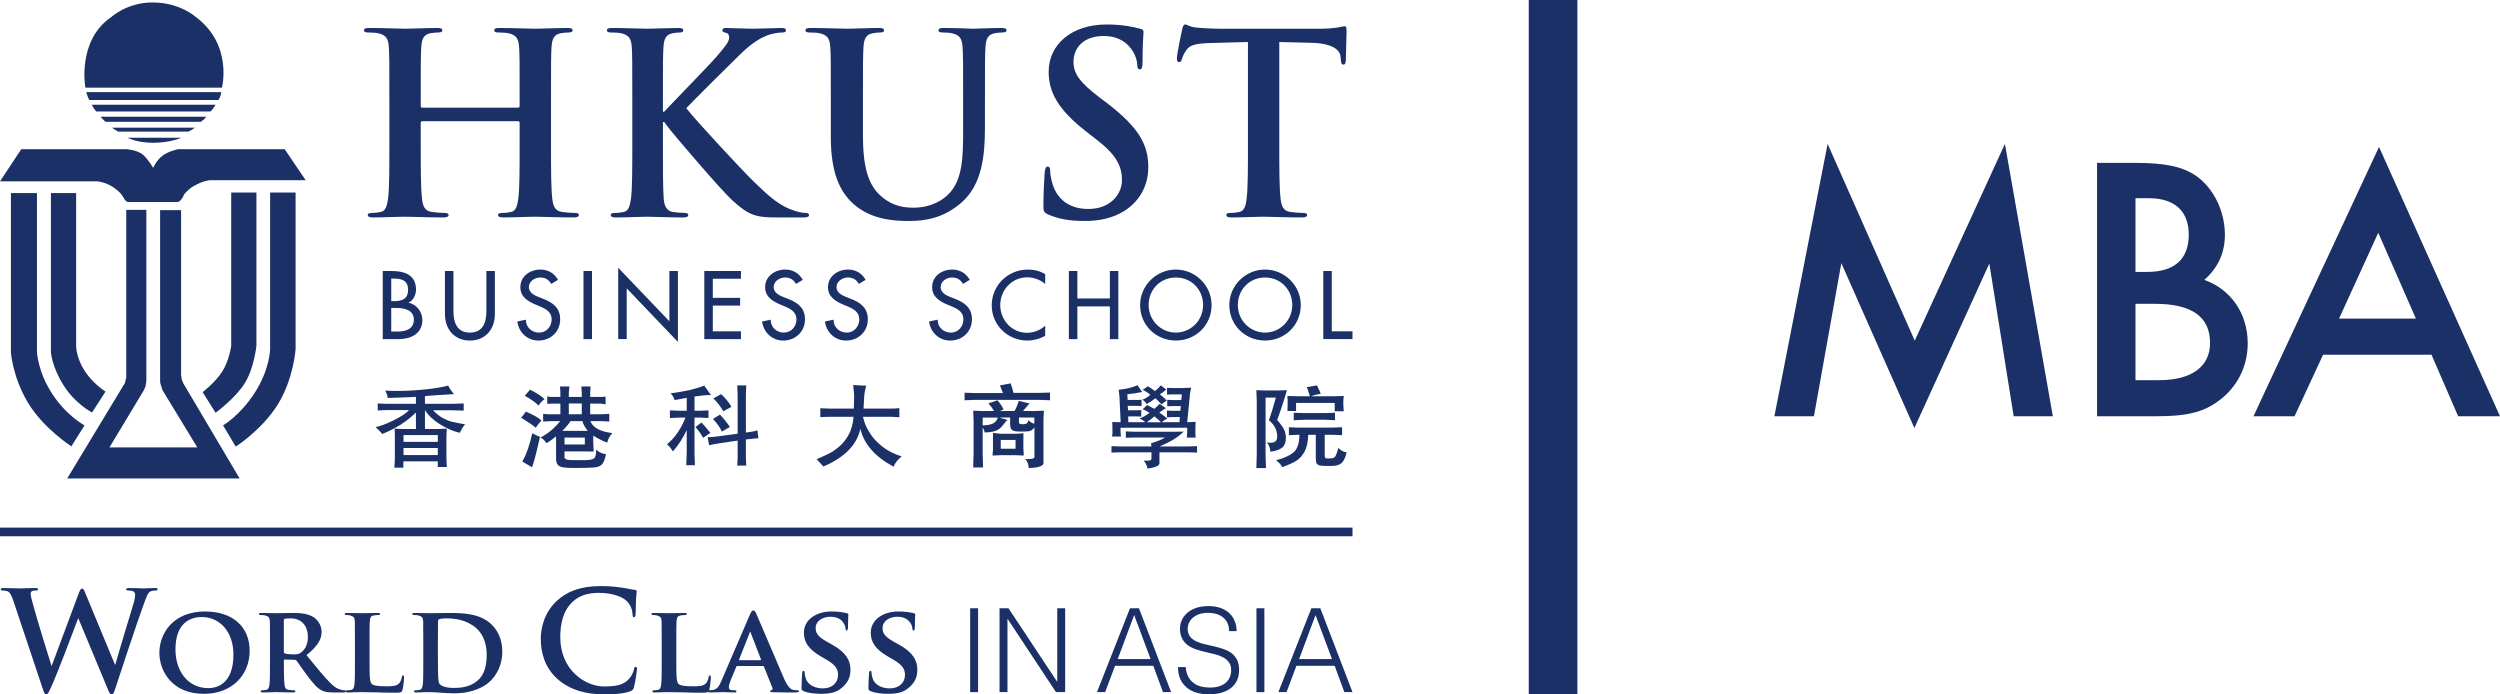 <svg xmlns="http://www.w3.org/2000/svg" width="216" height="60" viewBox="0 0 216 60"><g fill="none" fill-rule="evenodd"><g fill="#1B3067"><g><path d="M186.544 32.847h-2.038v-6.596h1.676c3.189 0 4.767 1.115 4.767 3.38 0 2.035-1.578 3.216-4.405 3.216zm-2.038-15.722h1.15c2.236 0 3.453 1.116 3.453 3.151 0 2.101-1.217 3.217-3.583 3.217h-1.02v-6.368zm5.95 7.057c1.215-1.083 1.775-2.364 1.775-3.906 0-2.035-.987-4.038-2.498-5.088-1.151-.787-2.63-1.115-5.26-1.115h-3.288v21.893h5.031c2.957 0 4.338-.394 5.786-1.576 1.413-1.18 2.2-2.855 2.2-4.726 0-2.56-1.445-4.661-3.747-5.482zM202.094 27.53l3.387-7.418 3.255 7.418h-6.642zm3.453-14.835l-10.848 23.271h3.55l2.465-5.318h9.368l2.302 5.318H216l-10.453-23.271zM132.084 60L136.287 60 136.287 0 132.084 0zM112.244 56.942l1.42-3.802 1.42 3.802h-2.84zm1.057-4.385l-2.85 7.24h.705l.855-2.272h3.304l.836 2.272h.705l-2.779-7.24h-.776zM83.822 59.798L84.507 59.798 84.507 52.557 83.822 52.557zM91.346 58.882L91.326 58.882 87.136 52.557 86.36 52.557 86.36 59.797 87.045 59.797 87.045 53.482 87.065 53.482 91.235 59.797 92.031 59.797 92.031 52.557 91.346 52.557zM106.412 56.438c-.195-.146-.418-.265-.67-.35-.252-.089-.511-.164-.78-.227-.269-.064-.532-.125-.791-.182-.257-.057-.495-.13-.709-.221-.215-.09-.398-.207-.544-.348-.149-.14-.243-.327-.283-.563-.033-.187-.023-.375.03-.563.054-.186.151-.358.294-.513.14-.152.329-.28.568-.377.238-.096.532-.145.882-.145.227 0 .449.03.664.09.215.061.406.154.574.282.167.128.3.292.397.492.098.202.147.44.147.715h.654c0-.295-.05-.573-.15-.835-.102-.262-.252-.49-.454-.69-.201-.198-.455-.354-.76-.465-.306-.115-.663-.173-1.072-.173-.404 0-.759.054-1.07.161-.307.108-.564.252-.768.433-.205.181-.36.389-.465.624-.103.233-.155.475-.155.723 0 .356.063.65.192.88.127.232.292.421.498.57.205.147.44.263.705.351.265.087.536.161.816.226.277.064.55.129.815.196.265.068.5.156.705.268.205.109.37.25.498.426.128.174.192.403.192.684 0 .201-.036.393-.105.573-.071.18-.18.34-.327.477-.15.139-.34.247-.575.328-.236.08-.514.12-.836.12-.276 0-.534-.031-.775-.096-.241-.064-.455-.165-.64-.306-.185-.14-.335-.324-.453-.547-.117-.226-.19-.498-.216-.821h-.666c0 .396.066.74.198 1.031.13.291.313.537.548.734.235.198.514.345.836.443.322.097.671.145 1.048.145.838 0 1.49-.184 1.953-.552.463-.37.695-.889.695-1.56 0-.347-.059-.638-.177-.87-.117-.23-.272-.42-.468-.568M108.557 59.798L109.242 59.798 109.242 52.557 108.557 52.557zM96.572 56.942l1.42-3.802 1.42 3.802h-2.84zm1.058-4.385l-2.85 7.24h.704l.856-2.272h3.305l.835 2.272h.705l-2.778-7.24h-.777zM18.006 59.455c-1.775 0-2.846-1.474-2.846-3.344 0-2.244 1.23-2.8 2.28-2.8 1.519 0 2.729 1.24 2.729 3.249 0 2.585-1.498 2.895-2.163 2.895m-.288-6.623c-2.857 0-3.949 2.008-3.949 3.558 0 1.613 1.114 3.557 3.853 3.557 2.43 0 3.948-1.635 3.948-3.718s-1.476-3.397-3.852-3.397M54.926 57.613c-.095 0-.119.048-.155.238-.049.215-.203.561-.407.788-.479.55-1.124.67-2.189.67-1.602 0-3.767-1.411-3.767-4.253 0-1.157.228-2.293 1.1-3.092.526-.478 1.208-.741 2.249-.741 1.1 0 2.033.323 2.428.74.299.31.454.729.467 1.1 0 .166.023.261.119.261.107 0 .131-.095.143-.274.025-.239.012-.896.037-1.29.023-.418.06-.56.06-.657 0-.072-.049-.13-.18-.142-.36-.037-.742-.143-1.196-.203-.55-.073-.993-.12-1.735-.12-1.781 0-2.917.478-3.778 1.265-1.149 1.052-1.4 2.46-1.4 3.273 0 1.158.31 2.497 1.482 3.523 1.09.943 2.465 1.3 4.103 1.3.766 0 1.675-.081 2.153-.273.204-.084.25-.143.31-.346.12-.406.264-1.446.264-1.589 0-.095-.024-.178-.108-.178M13.412 50.806c-.396 0-.91.035-.994.035-.108 0-.61-.035-1.244-.035-.179 0-.275.022-.275.107 0 .071.084.108.203.108.467 0 .574.165.574.358 0 .167-.035.418-.119.692-.419 1.397-1.376 4.55-1.591 5.35h-.035l-2.489-6.008c-.155-.382-.215-.56-.346-.56-.096 0-.18.095-.3.43l-2.32 6.222h-.035c-.216-.668-1.327-4.287-1.53-5.075-.145-.538-.264-.944-.264-1.1 0-.13.024-.214.132-.261.083-.048.202-.048.298-.048.12 0 .216-.013.216-.108 0-.072-.084-.107-.25-.107-.696 0-1.22.035-1.328.035-.109 0-.766-.035-1.388-.035-.168 0-.263.022-.263.107 0 .095.071.108.191.108.107 0 .347.023.478.107.168.12.3.406.443.847l2.535 7.583c.107.312.155.442.275.442.144 0 .204-.142.43-.632.516-1.1 2.106-5.326 2.333-5.935h.024l2.489 5.982c.178.443.25.585.37.585.155 0 .215-.142.346-.561.587-1.791 1.842-5.588 2.392-7.094.251-.68.383-1.159.67-1.266.132-.048.3-.058.419-.058.107 0 .168-.037.168-.12 0-.073-.085-.095-.215-.095M25.99 56.39c-.16.115-.288.15-.664.15-.235 0-.513-.023-.717-.087-.065-.032-.086-.064-.086-.16V53.59c0-.075.021-.107.086-.128.097-.022.321-.033.556-.033.558 0 1.435.332 1.435 1.613 0 .748-.321 1.144-.61 1.347m8.838 1.966c-.074 0-.096.054-.106.14-.022.17-.119.426-.236.544-.235.246-.6.256-1.103.256-.727 0-1.09-.054-1.251-.192-.204-.17-.204-.748-.204-1.913v-1.603c0-1.378 0-1.633.022-1.923.022-.32.097-.449.353-.491.106-.021.257-.033.364-.033.117 0 .171-.032.171-.096s-.064-.085-.203-.085c-.364 0-1.135.021-1.36.021-.256 0-.856-.02-1.294-.02-.139 0-.203.02-.203.084s.052.096.16.096c.118 0 .236.012.31.033.3.086.385.182.408.49.01.29.01.546.01 1.924v1.603c0 .834 0 1.55-.043 1.935-.032.265-.086.438-.278.48-.086.021-.194.032-.331.032-.089 0-.12.03-.134.063-.017-.032-.046-.063-.102-.063-.075 0-.129 0-.225-.021-.15-.033-.482-.075-1.006-.599-.567-.566-1.23-1.389-2.066-2.415.92-.738 1.307-1.334 1.307-2.008 0-.61-.397-1.069-.664-1.25-.503-.332-1.188-.385-1.787-.385-.29 0-1.145.021-1.466.021-.193 0-.792-.02-1.285-.02-.138 0-.214.02-.214.084s.065.096.16.096c.14 0 .3.012.376.033.3.086.385.182.406.49.011.29.011.546.011 1.924v1.603c0 .834 0 1.55-.042 1.935-.033.265-.086.438-.28.48-.085.021-.192.032-.33.032-.118 0-.15.053-.15.096 0 .065.063.095.181.095.375 0 .974-.03 1.156-.03.139 0 .92.03 1.466.03.117 0 .192-.03.192-.095 0-.043-.042-.096-.118-.096-.117 0-.32-.01-.46-.032-.287-.042-.33-.215-.363-.48-.043-.385-.054-1.09-.054-1.935v-.128c0-.054.032-.074.076-.074l.844.02c.065 0 .119.012.172.065.118.14.513.749.889 1.238.524.706.877 1.133 1.284 1.337.245.129.503.18 1.026.18h.9c.097 0 .148-.02.166-.069.017.044.068.07.165.07.193 0 .428-.01.653-.02.225 0 .427-.011.535-.011.385 0 .78.01 1.251.021.472.021 1.017.032 1.691.032.493 0 .535-.043.6-.246.074-.266.139-.94.139-1.047 0-.107-.021-.203-.086-.203M41.248 58.814c-.567.471-1.198.622-2.054.622-.739 0-1.113-.194-1.231-.364-.075-.097-.097-.417-.107-.642-.011-.182-.022-.876-.022-1.837v-1.144c0-.715 0-1.464.01-1.774 0-.107.034-.15.119-.181.076-.043.385-.065.578-.065.739 0 1.766.097 2.633.867.416.362.877 1.11.877 2.264 0 .94-.191 1.752-.803 2.254m-2.526-5.854c-.567 0-1.24.02-1.53.02-.267 0-.866-.02-1.358-.02-.139 0-.214.02-.214.084 0 .065.064.097.16.097.139 0 .299.011.374.032.3.086.386.182.408.491.01.29.01.545.01 1.924v1.602c0 .834 0 1.55-.043 1.936-.032.265-.086.438-.279.48-.084.021-.191.032-.331.032-.117 0-.15.052-.15.096 0 .064.065.095.183.095.193 0 .428-.01.652-.02.225 0 .428-.01.535-.01.236 0 .578.02.952.052.375.023.782.054 1.124.054 1.734 0 2.73-.642 3.156-1.068.536-.525 1.028-1.39 1.028-2.532 0-1.08-.416-1.839-.888-2.31-1.027-1.035-2.61-1.035-3.789-1.035M71.853 55.673l-.384-.214c-.846-.47-.996-.79-.996-1.196 0-.62.61-.974 1.284-.974.611 0 .91.258 1.049.429.203.236.247.513.247.598 0 .106.032.16.096.16.074 0 .118-.096.118-.288 0-.717.032-.973.032-1.09 0-.065-.043-.096-.129-.117-.245-.064-.727-.15-1.338-.15-1.305 0-2.375.716-2.375 1.826 0 .802.364 1.412 1.477 2.063l.545.32c.835.492.93.888.93 1.283 0 .641-.491 1.154-1.304 1.154-.589 0-1.295-.225-1.498-.898-.054-.16-.086-.352-.086-.47 0-.064-.01-.149-.096-.149-.075 0-.118.097-.118.235-.01.15-.054.715-.054 1.207 0 .203.033.246.183.31.407.181.985.235 1.53.235.503 0 1.123-.054 1.573-.373.684-.482.942-1.027.942-1.7 0-.822-.386-1.518-1.628-2.201M65.712 57.04h-1.82c-.032 0-.054-.02-.032-.063l.91-2.297c.011-.033.02-.086.053-.086.022 0 .032.053.043.086l.888 2.308c.011.032 0 .052-.042.052m2.836 2.566c-.172-.032-.439-.15-.804-.973-.6-1.378-2.172-5.097-2.396-5.6-.097-.201-.14-.287-.279-.287-.096 0-.17.107-.279.363l-2.46 5.717c-.194.459-.354.737-.782.8-.084 0-.191.011-.277.011-.002 0-.001.004-.005.004l.015-.035c.076-.267.14-.941.14-1.048 0-.107-.022-.203-.085-.203-.076 0-.097.054-.107.14-.022.17-.118.426-.236.545-.236.245-.6.256-1.103.256-.728 0-1.09-.054-1.252-.193-.203-.17-.203-.748-.203-1.913v-1.603c0-1.378 0-1.633.02-1.923.023-.32.098-.448.355-.49.107-.022.256-.034.364-.034.118 0 .17-.031.17-.096 0-.063-.063-.084-.203-.084-.364 0-1.133.02-1.36.02-.255 0-.855-.02-1.294-.02-.139 0-.203.02-.203.084 0 .065.054.096.16.096.118 0 .236.012.31.033.3.086.387.182.408.491.01.29.01.545.01 1.923v1.603c0 .834 0 1.55-.043 1.935-.031.266-.084.438-.277.48-.086.022-.193.032-.333.032-.116 0-.148.053-.148.097 0 .064.062.095.18.095.194 0 .429-.01.654-.02.224 0 .428-.01.535-.01.384 0 .78.01 1.252.02.47.021 1.017.032 1.69.032.303 0 .429-.022.5-.081.02.039.063.059.152.059.493 0 .996-.03 1.093-.03.3 0 .738.03 1.048.03.096 0 .15-.02.15-.095 0-.053-.021-.097-.14-.097h-.139c-.288 0-.374-.096-.374-.256 0-.107.043-.332.14-.555l.501-1.219c.023-.053.033-.065.087-.065h2.215c.043 0 .075.012.096.065l.728 1.828c.042.106-.021.192-.086.202-.096.01-.117.044-.117.097 0 .064.107.064.277.075.793.02 1.477.02 1.81.02.353 0 .406-.02.406-.095 0-.064-.043-.097-.129-.097-.107 0-.214-.01-.352-.031M77.633 55.673l-.386-.214c-.845-.47-.994-.79-.994-1.196 0-.62.609-.974 1.282-.974.61 0 .91.258 1.05.429.203.236.245.513.245.598 0 .106.033.16.098.16.075 0 .117-.096.117-.288 0-.717.032-.973.032-1.09 0-.065-.042-.096-.13-.117-.245-.064-.726-.15-1.336-.15-1.306 0-2.376.716-2.376 1.826 0 .802.365 1.412 1.477 2.063l.546.32c.835.492.931.888.931 1.283 0 .641-.492 1.154-1.306 1.154-.588 0-1.295-.225-1.497-.898-.055-.16-.087-.352-.087-.47 0-.064-.01-.149-.095-.149-.076 0-.12.097-.12.235-.009.15-.052.715-.052 1.207 0 .203.032.246.182.31.407.181.984.235 1.53.235.503 0 1.124-.054 1.573-.373.686-.482.942-1.027.942-1.7 0-.822-.385-1.518-1.626-2.201M19.128 7.963H7.449s.146.482.266.679h11.15c.193-.244.263-.679.263-.679M18.624 9.05H7.932s.12.29.387.581h9.868c.217-.194.437-.582.437-.582M17.825 10.088H8.682s.217.243.435.437h8.226c.264-.145.482-.437.482-.437M16.832 11.03H9.7s0 .052.507.339h6.07c.262-.098.555-.34.555-.34M15.67 11.899h-4.643s.752.438 2.226.438c1.477 0 2.417-.438 2.417-.438M9.746 16.151c.651.435.822.753.896.873.094.116.022.068.12.21.093.151.264.22.264.22h4.307s-.026.026.097-.024c.118-.045.192-.146.288-.268.1-.117.167-.335.167-.335s.341-.46.802-.722c.87-.51 1.45-.534 1.45-.534h8.274l-1.813-2.68h-9.216s-.823.166-1.331.556c-.508.364-.822 1.06-.822 1.06s-.388-.72-.897-1.159c-.53-.41-1.425-.458-1.425-.458H1.835L.001 15.668h8.413s.656.045 1.332.483" transform="translate(-245, -60) translate(245, 60)"></path><path d="M4.398 16.681V30.4s.05 1.21 1.067 2.847c1.016 1.644 2.488 2.393 2.488 2.393l1.164-1.81s-1.014-.607-1.79-1.764c-.749-1.158-.749-2.151-.749-2.151V16.68h-2.18zM21.137 33.127c.822-1.303 1.019-3.26 1.019-3.26V16.635h-2.18v13.234s-.17 1.328-.799 2.268c-.63.967-1.669 1.74-1.669 1.74l1.116 1.786s1.69-1.23 2.513-2.535" transform="translate(-245, -60) translate(245, 60)"></path><path d="M.943 16.681v13.767s.142 2.126 1.474 4.348c1.333 2.218 3.747 3.768 3.747 3.768l1.139-1.81s-1.548-.822-2.78-2.708c-1.263-1.91-1.33-3.646-1.33-3.646V16.68H.943z" transform="translate(-245, -60) translate(245, 60)"></path><path d="M15.84 33.127l-.143-.364-.05-.383V18.155h-1.813v14.76s0 .212.074.384c.044.17.143.432.143.432l2.998 4.926H9.456l2.949-4.902s.097-.167.17-.408c.05-.22.07-.432.07-.432V18.13h-1.738v14.539s-.052.05-.072.263c-.026.22-.17.367-.17.367l-4.86 8.041h14.9l-4.864-8.213z" transform="translate(-245, -60) translate(245, 60)"></path><path d="M23.993 34.963c1.378-2.22 1.547-4.803 1.547-4.803V16.634h-2.202V30.16s-.023 1.738-1.306 3.741c-1.28 2.006-2.758 2.851-2.758 2.851l1.093 1.834s2.222-1.4 3.626-3.623M19.177 7.576s.967-3.745-2.298-6.136c0 0-1.35-1.228-3.7-1.228-2.2 0-3.554 1.253-3.554 1.253-2.998 2.031-2.25 6.11-2.25 6.11h11.802zM31.819 2.808c.304 0 .672.02.845.063.716.153.89.499.933 1.235.044.693.044 1.3.044 4.591v3.81c0 1.993 0 3.704-.108 4.613-.088.628-.196 1.106-.629 1.192-.196.043-.456.086-.78.086-.262 0-.349.067-.349.175 0 .15.153.214.434.214.87 0 2.234-.064 2.733-.064.607 0 1.973.064 3.383.064.26 0 .434-.064.434-.214 0-.108-.11-.175-.347-.175-.326 0-.802-.043-1.106-.086-.65-.086-.781-.564-.846-1.168-.108-.933-.108-2.644-.108-4.636v-1.906c0-.107.065-.13.13-.13h8.284c.064 0 .13.044.13.13v1.906c0 1.992 0 3.703-.108 4.612-.087.628-.195 1.106-.63 1.192-.194.043-.455.086-.78.086-.26 0-.348.067-.348.175 0 .15.153.214.456.214.846 0 2.212-.064 2.71-.064.608 0 1.975.064 3.385.064.259 0 .433-.064.433-.214 0-.108-.107-.175-.347-.175-.326 0-.803-.043-1.105-.086-.652-.086-.782-.564-.847-1.168-.108-.933-.108-2.644-.108-4.636v-3.81c0-3.292 0-3.899.043-4.592.044-.757.218-1.126.802-1.235.26-.042.455-.063.63-.063.26 0 .39-.044.39-.197 0-.15-.152-.193-.455-.193-.846 0-2.213.063-2.733.063-.586 0-1.952-.063-3.123-.063-.304 0-.455.043-.455.193 0 .153.13.197.369.197.303 0 .672.02.845.063.716.153.89.499.933 1.235.043.693.043 1.3.043 4.591v.455c0 .108-.066.151-.13.151h-8.284c-.065 0-.13-.043-.13-.151v-.455c0-3.29 0-3.898.043-4.59.043-.758.217-1.127.802-1.236.26-.042.454-.063.63-.063.26 0 .389-.044.389-.197 0-.15-.15-.193-.455-.193-.846 0-2.212.063-2.732.063-.586 0-1.95-.063-3.124-.063-.303 0-.454.043-.454.193 0 .153.129.197.368.197M52.81 2.808c.303 0 .671.02.845.064.715.152.89.498.932 1.234.044.693.044 1.3.044 4.591v3.812c0 1.991 0 3.702-.109 4.612-.087.627-.194 1.105-.628 1.19-.195.044-.456.087-.78.087-.262 0-.348.067-.348.175 0 .151.15.216.433.216.87 0 2.234-.065 2.733-.065.542 0 1.908.065 3.123.065.238 0 .413-.065.413-.216 0-.108-.11-.175-.282-.175-.282 0-.76-.043-1.063-.086-.544-.086-.738-.564-.781-1.17-.065-.93-.065-2.642-.065-4.633v-1.97h.108l.24.324c.454.627 4.726 5.63 5.68 6.475.933.822 1.518 1.298 2.69 1.407.456.044.846.044 1.498.044h1.885c.412 0 .52-.065.52-.216 0-.13-.13-.175-.28-.175-.262 0-.696-.064-1.346-.323-1.171-.456-2.147-1.43-3.1-2.34-.847-.801-5.097-5.37-5.88-6.388.74-.78 4.013-4.028 4.687-4.677.931-.911 1.668-1.363 2.341-1.624.412-.153.955-.238 1.257-.238.219 0 .327-.044.327-.197 0-.15-.153-.193-.37-.193-.672 0-1.864.064-2.537.064-.585 0-1.778-.064-2.234-.064-.239 0-.346.043-.346.193 0 .13.086.174.281.218.218.043.304.195.304.434 0 .366-.478.909-1.085 1.623-.628.736-3.794 3.963-4.532 4.765h-.108v-.954c0-3.29 0-3.898.043-4.59.044-.758.217-1.127.803-1.235.26-.043.39-.064.606-.064.175 0 .305-.044.305-.197 0-.15-.153-.193-.456-.193-.738 0-2.104.064-2.625.064-.52 0-1.885-.064-3.036-.064-.325 0-.476.043-.476.193 0 .153.13.197.369.197M69.961 2.807c.305 0 .673.022.847.066.714.151.888.498.93 1.234.045.693.045 1.298.045 4.59v3.162c0 3.139.824 4.741 1.93 5.738 1.584 1.43 3.665 1.496 4.814 1.496 1.41 0 2.971-.24 4.51-1.56 1.822-1.56 2.062-4.115 2.062-6.517v-2.32c0-3.29 0-3.896.043-4.59.043-.758.216-1.125.802-1.233.262-.044.391-.066.63-.066.26 0 .389-.043.389-.196 0-.15-.152-.194-.456-.194-.845 0-2.211.065-2.47.065-.022 0-1.388-.065-2.496-.065-.302 0-.454.044-.454.194 0 .153.13.196.37.196.238 0 .605.022.78.066.715.151.888.498.931 1.234.045.693.045 1.298.045 4.59v2.708c0 2.23-.066 4.179-1.26 5.37-.866.866-2.036 1.169-2.992 1.169-.736 0-1.735-.086-2.71-.888-1.063-.867-1.692-2.188-1.692-5.326V8.697c0-3.292 0-3.897.043-4.59.044-.759.218-1.126.803-1.234.26-.044.39-.066.629-.066.216 0 .347-.043.347-.196 0-.15-.152-.194-.478-.194-.78 0-2.146.065-2.667.065-.65 0-2.016-.065-3.166-.065-.325 0-.478.044-.478.194 0 .153.132.196.37.196M90.562 18.529c.932.412 1.908.563 3.165.563 1.15 0 2.364-.196 3.45-.889 1.56-1.018 2.037-2.511 2.037-3.766 0-2.058-.954-3.509-3.557-5.523l-.607-.454c-1.8-1.363-2.299-2.123-2.299-3.119 0-1.299.976-2.23 2.581-2.23 1.409 0 2.038.65 2.364 1.06.456.564.564 1.235.564 1.43 0 .26.065.39.217.39.174 0 .238-.174.238-.65 0-1.69.087-2.317.087-2.598 0-.152-.108-.218-.303-.261-.564-.15-1.475-.368-2.885-.368-3.015 0-5.01 1.712-5.01 4.094 0 1.753.825 3.27 3.21 5.131l.999.78c1.799 1.386 2.124 2.405 2.124 3.465 0 1.147-.954 2.47-2.905 2.47-1.346 0-2.625-.586-3.102-2.19-.109-.367-.196-.821-.196-1.102 0-.174-.02-.369-.216-.369-.174 0-.239.239-.26.563-.022.346-.11 1.645-.11 2.837 0 .476.067.584.414.736M101.88 5.363c.13 0 .196-.088.239-.26.044-.173.152-.433.368-.758.325-.476.846-.586 2.104-.628l3.231-.087v8.88c0 1.99 0 3.702-.108 4.61-.066.629-.196 1.107-.629 1.192-.195.044-.456.086-.78.086-.263 0-.348.067-.348.175 0 .15.152.215.434.215.867 0 2.233-.065 2.732-.065.608 0 1.974.065 3.405.065.238 0 .413-.065.413-.215 0-.108-.11-.175-.348-.175-.324 0-.803-.042-1.106-.086-.65-.085-.78-.563-.846-1.168-.11-.932-.11-2.643-.11-4.635V3.63l2.734.068c1.93.042 2.516.648 2.558 1.21l.023.239c.022.324.064.434.237.434.132 0 .175-.13.197-.347 0-.563.065-2.058.065-2.51 0-.327-.022-.456-.174-.456-.088 0-.26.043-.586.108-.324.043-.802.106-1.495.106h-8.588c-.717 0-1.54-.042-2.17-.106-.54-.044-.758-.261-.932-.261-.13 0-.194.13-.26.413-.043.173-.455 2.143-.455 2.49 0 .238.042.346.195.346M35.757 27.605c0 .835-.711 1.038-1.391 1.038h-.563v-2.037h.453c.657 0 1.501.17 1.501 1zm-1.954-3.535h.203c.687 0 1.25.14 1.25.967 0 .844-.57.983-1.266.983h-.187v-1.95zm2.141.96c0-1.328-1.046-1.617-2.158-1.617h-.718V29.3h1.376c1.04 0 2.048-.469 2.048-1.647 0-.688-.484-1.366-1.182-1.49v-.017c.4-.187.634-.687.634-1.116zM42.758 27.137v-3.723h-.735v3.473c0 .96-.29 1.85-1.423 1.85s-1.422-.89-1.422-1.85v-3.473h-.735v3.723c0 1.295.806 2.287 2.157 2.287 1.352 0 2.158-.992 2.158-2.287M46.578 28.737c-.634 0-1.15-.468-1.142-1.116l-.742.158c.126.942.868 1.646 1.821 1.646 1.056 0 1.884-.766 1.884-1.836 0-.982-.625-1.443-1.462-1.77l-.422-.165c-.368-.14-.82-.382-.82-.843 0-.515.516-.836.984-.836.445 0 .726.188.946.554l.587-.35c-.32-.57-.86-.89-1.518-.89-.889 0-1.734.57-1.734 1.522 0 .819.609 1.203 1.281 1.49l.407.172c.508.211 1.016.484 1.016 1.116 0 .618-.454 1.148-1.086 1.148M50.413 29.299L51.148 29.299 51.148 23.414 50.413 23.414zM58.572 23.413L57.837 23.413 57.837 27.76 53.412 23.132 53.412 29.298 54.147 29.298 54.147 24.913 58.572 29.541zM64.019 24.084L64.019 23.413 60.852 23.413 60.852 29.299 64.019 29.299 64.019 28.627 61.587 28.627 61.587 26.403 63.948 26.403 63.948 25.733 61.587 25.733 61.587 24.084zM67.728 28.737c-.633 0-1.15-.468-1.14-1.116l-.745.158c.126.942.87 1.646 1.823 1.646 1.056 0 1.885-.766 1.885-1.836 0-.982-.627-1.443-1.463-1.77l-.422-.165c-.368-.14-.82-.382-.82-.843 0-.515.514-.836.985-.836.444 0 .725.188.945.554l.587-.35c-.321-.57-.86-.89-1.517-.89-.891 0-1.737.57-1.737 1.522 0 .819.612 1.203 1.284 1.49l.405.172c.509.211 1.017.484 1.017 1.116 0 .618-.453 1.148-1.087 1.148M73.158 28.737c-.634 0-1.15-.468-1.14-1.116l-.745.158c.126.942.869 1.646 1.822 1.646 1.056 0 1.886-.766 1.886-1.836 0-.982-.627-1.443-1.465-1.77l-.42-.165c-.367-.14-.821-.382-.821-.843 0-.515.515-.836.984-.836.447 0 .728.188.947.554l.585-.35c-.32-.57-.86-.89-1.516-.89-.89 0-1.735.57-1.735 1.522 0 .819.61 1.203 1.282 1.49l.405.172c.51.211 1.017.484 1.017 1.116 0 .618-.454 1.148-1.086 1.148M82.155 28.737c-.633 0-1.15-.468-1.141-1.116l-.745.158c.127.942.87 1.646 1.823 1.646 1.056 0 1.885-.766 1.885-1.836 0-.982-.627-1.443-1.463-1.77l-.422-.165c-.367-.14-.82-.382-.82-.843 0-.515.514-.836.984-.836.446 0 .727.188.946.554l.587-.35c-.321-.57-.861-.89-1.517-.89-.892 0-1.735.57-1.735 1.522 0 .819.61 1.203 1.28 1.49l.408.172c.509.211 1.016.484 1.016 1.116 0 .618-.454 1.148-1.086 1.148M85.685 26.387c0 1.701 1.39 3.038 3.073 3.038.516 0 1.094-.15 1.547-.414v-.867c-.437.39-.992.61-1.57.61-1.314 0-2.314-1.101-2.314-2.39 0-1.304 1.008-2.403 2.328-2.403.555 0 1.134.202 1.556.577v-.852c-.446-.272-.969-.397-1.485-.397-1.737 0-3.135 1.358-3.135 3.098M96.625 29.299L96.625 23.413 95.892 23.413 95.892 25.786 93.085 25.786 93.085 23.413 92.35 23.413 92.35 29.299 93.085 29.299 93.085 26.473 95.892 26.473 95.892 29.299zM101.596 23.976c1.383 0 2.352 1.083 2.352 2.38 0 1.343-1.079 2.381-2.352 2.381-1.275 0-2.355-1.038-2.355-2.381 0-1.297.97-2.38 2.355-2.38m0 5.447c1.704 0 3.086-1.319 3.086-3.067 0-1.686-1.398-3.067-3.086-3.067-1.69 0-3.09 1.38-3.09 3.067 0 1.748 1.385 3.067 3.09 3.067M109.3 28.737c-1.274 0-2.352-1.038-2.352-2.381 0-1.297.969-2.38 2.353-2.38 1.382 0 2.351 1.083 2.351 2.38 0 1.343-1.078 2.381-2.351 2.381m0-5.448c-1.69 0-3.088 1.38-3.088 3.067 0 1.748 1.382 3.067 3.088 3.067 1.704 0 3.086-1.319 3.086-3.067 0-1.686-1.399-3.067-3.086-3.067M116.855 28.628L115.067 28.628 115.067 23.414 114.332 23.414 114.332 29.298 116.855 29.298zM34.863 38.18h2.964v-.591h-2.964v.59zm0 1.136h2.964v-.607h-2.964v.607zm3.12-2.677c.576.37 1.157.62 1.746.757.14-.31.292-.554.46-.732-.538-.094-.927-.172-1.17-.232-.24-.06-.499-.169-.778-.323-.28-.155-.552-.374-.82-.66h1.719l.924.031v-.622l-.924.03h-2.424v-.667c.354-.036 1.193-.092 2.515-.169-.217-.24-.386-.486-.508-.74-.482.137-1.144.247-1.987.334-.84.088-1.646.13-2.414.13-.368 0-.714-.01-1.037-.031.142.281.21.493.204.637 1.355-.037 2.171-.07 2.447-.095v.601H33.32l-.686-.03v.606l.738-.032h1.962c-.204.25-.632.537-1.279.86-.65.325-1.185.529-1.606.611.224.2.42.397.585.592 1.173-.476 2.14-1.094 2.902-1.854v1.425h-1.135l-.701-.032.016.645v2.006l-.043.723h.78v-.547h2.974v.486h.775l-.03-.776V37.71l.03-.676-.766.032h-1.12v-1.634c.27.44.693.84 1.267 1.207zM45.134 39.886l.837.484c.134-.328.363-1.204.683-2.628-.11-.034-.332-.136-.667-.307-.214.989-.5 1.806-.853 2.45M45.437 35.566l-.408.531c.031.022.096.061.19.119.486.29.842.537 1.073.74.082-.15.247-.36.492-.63-.331-.275-.782-.53-1.347-.76M50.78 37.228H48.58c.342-.34.58-.619.711-.84h1.035c.032.201.182.48.455.84zm-2.005 1.175h1.755v-.594h-1.755v.594zm.37-2.609h1.12v-.937h-1.12v.937zm1.12-1.498h-1.12v-.39l.054-.515h-.815l.034.515v.39h-.71c-.189 0-.33-.019-.425-.05v.643l.408-.015h.727v.92H47.39l-.463-.035v.662c.046 0 .282-.012.71-.033h.763c-.491.61-1.062 1.083-1.712 1.421.153.041.334.203.541.484.339-.213.61-.411.815-.599v1.968c0 .238.06.413.176.524.117.11.28.178.49.205.209.028.52.042.93.042.89 0 1.478-.017 1.766-.05.287-.035.496-.13.626-.285.13-.154.238-.44.325-.856-.33-.034-.614-.17-.85-.402.01.406-.053.662-.186.764-.133.105-.44.155-.92.155-.366 0-.73 0-1.09-.007-.358-.004-.538-.095-.538-.266v-.484h1.795l.727.014-.038-.758v-.625c.398.26.802.464 1.208.61.06-.298.207-.572.443-.823-1.047-.126-1.68-.47-1.9-1.032h.977l.657.033v-.662l-.71.035h-.94v-.92h.905l.425.06v-.662l-.425.024h-.905v-.34l.035-.565h-.798l.035.566v.339zM45.345 34.197c.567.317.959.598 1.175.839.238-.308.414-.49.534-.548-.267-.26-.687-.533-1.262-.822l-.447.531zM61.604 36.196c.368.396.622.762.763 1.097l.694-.404c-.253-.378-.537-.732-.854-1.064l-.603.37zM62.298 34.053l-.66.373c.347.337.634.708.855 1.107l.705-.385c-.236-.405-.537-.772-.9-1.095M61.375 37.404c-.298-.38-.554-.68-.768-.9l-.52.393c.225.244.447.552.664.929l.624-.422z" transform="translate(-245, -60) translate(245, 60)"></path><path d="M60.573 36.082l.64.035v-.661l-.658.032h-.55v-1.225c.613-.096 1.085-.14 1.422-.128l-.586-.822c-.673.283-1.644.507-2.912.675.172.15.29.343.356.579.08-.016.225-.041.432-.079.292-.049.496-.088.616-.114v1.114h-.624l-.831-.032v.661l.831-.035h.516c-.388.985-.922 1.753-1.6 2.305.176.136.348.341.515.615.454-.51.852-1.124 1.193-1.838v1.967l-.04 1.062h.747l-.035-1.045v-3.066h.568zM65.527 37.856l-.088-.676c-.179.07-.51.135-.995.193v-3.27l.034-.806h-.78l.034.807v3.367c-1.546.222-2.41.324-2.592.307l.127.692c.156-.057.978-.192 2.465-.405v1.515l-.035.646h.781l-.034-.662V37.97l1.083-.114zM72.576 38.525c-.304.27-.596.478-.874.623-.278.143-.66.32-1.148.53.176.175.37.386.584.63 1.838-.786 2.903-1.87 3.195-3.259.318 1.332 1.277 2.422 2.879 3.274.084-.277.315-.574.688-.889-.674-.212-1.235-.501-1.687-.865-.45-.365-.791-.732-1.025-1.103-.232-.368-.39-.678-.474-.926-.083-.248-.134-.424-.15-.529h2.413l.727.04v-.788c-.23.026-.473.04-.727.04H74.61l.055-.998c.021-.345.082-.669.183-.977l-1.136-.063c.052.461.081.773.086.932l-.025 1.105h-2.076c-.133 0-.406-.01-.82-.03v.77c.305-.02.582-.03.836-.03h2.035c-.044.571-.174 1.066-.39 1.484-.218.415-.48.76-.783 1.03M90.724 33.914l-.922.031h-2.238c-.086-.371-.17-.647-.247-.822l-.923.177.265.661h-2.416l-.904-.031v.653l.923-.036h5.521l.94.036v-.669zM86.465 38.769h1.277v-.756h-1.277v.756zm1.963-1.334l-.576.039h-1.423l-.636-.067v1.444l-.04.507.712-.03h1.244l.745.03-.034-.637v-.755l.008-.53z" transform="translate(-245, -60) translate(245, 60)"></path><path d="M89.367 36.613c-.228-.07-.397-.176-.506-.315-.037.136-.08.227-.13.27-.05.044-.141.07-.276.081-.133.01-.23.007-.287-.013-.087-.005-.132-.073-.132-.2v-.359h1.331v.536zm-4.463.135v-.67h1.305c-.117.454-.55.677-1.305.67zm3.675 2.918c.199.211.299.467.299.771.852-.023 1.278-.17 1.278-.441V36.23l.035-.747-.849.032-.958-.008.568-.646c-.275-.07-.582-.146-.923-.223-.137.403-.261.694-.373.869l-1.262.008.308-.13c-.049-.172-.222-.438-.52-.804l-.784.272c.141.148.305.364.49.654l-.984.008-.82-.032.035.879v2.788l-.034 1.24h.854l-.035-1.224v-2.242c.066.11.129.257.185.443.296-.007.543-.037.74-.086.202-.05.369-.126.507-.225.137-.1.272-.242.405-.429.127-.174.227-.289.3-.337-.047-.026-.152-.06-.313-.099-.184-.042-.3-.08-.342-.115h.888v.485c0 .173.015.311.046.415.03.104.108.18.231.235.125.051.312.078.564.078.311 0 .565-.01.76-.03.196-.02.363-.132.502-.335v2.565c0 .137-.267.198-.798.176zM99.514 36.163c.09-.071.166-.137.226-.192.099.071.254.207.464.41l.109.1H99.25l-.138-.005-.026-.004c.19-.127.334-.229.428-.309zm-3.4.718v.59l-.036.247h.771l-.034-.432v-.331h5.76v.378l-.035.476h.763l-.018-.299v-.599l.018-.464-.728.033.247-2.515.098-.468-.799.031h-.858l-.43-.016v.582l.463-.02h.815l-.052.492h-.728l-.481-.023v.559l.497-.02h.678l-.044.413h-.702l-.455-.023v.586l.455-.024h.661l-.04.446h-1.518c.088-.095.248-.2.476-.317-.182-.155-.414-.327-.697-.522.145-.1.333-.227.568-.38l-.542-.364c-.121.133-.273.276-.457.429l-.61-.33-.398.363c.191.066.389.171.593.313-.303.235-.596.398-.88.484.177.066.349.174.516.324h-1.464l-.01-.5h.804l.324.015v-.563l-.373.016h-.771l-.026-.38h.823l.374.014v-.54l-.374.016h-.832l-.025-.492c.41-.043.835-.108 1.277-.193l-.397-.592c-.448.204-.99.334-1.627.393.036.249.056.42.061.515l.109 2.291-.728-.017.017.418z" transform="translate(-245, -60) translate(245, 60)"></path><path d="M99.294 39.79c-.127.015-.29.017-.486.009.167.167.281.396.339.686.71-.094 1.053-.26 1.03-.492v-.912h2.51c.126 0 .374.006.738.022v-.555c-.39.016-.64.024-.747.024h-2.482c.961-.409 1.653-.839 2.075-1.286l-.603.015H97.94c-.107 0-.33-.009-.668-.027v.55c.347-.014.575-.022.686-.022h2.713c-.4.222-.807.387-1.222.492l.034.278H96.75c-.105 0-.343-.008-.719-.024v.555c.387-.016.633-.022.737-.022h2.717v.549c0 .093-.063.145-.19.16M99.078 34.906c.236-.128.487-.296.755-.5.145.136.327.318.54.542.071-.088.217-.204.433-.345-.158-.166-.356-.344-.593-.537.237-.15.42-.287.55-.408l-.473-.362c-.119.155-.286.32-.502.492-.142-.116-.347-.254-.616-.412l-.45.313c.193.07.417.212.666.422-.224.198-.456.34-.691.424.155.095.282.22.38.37M109.77 38.257c-.096 0-.202-.01-.32-.03.184.187.287.457.31.806.49-.07.835-.196 1.037-.377.203-.18.304-.464.304-.851 0-.251-.057-.49-.168-.712-.11-.221-.308-.493-.587-.806.314-.842.598-1.7.845-2.574l-.88.025h-.896l-.867-.025.035.929v4.69l-.035 1.11h.832l-.034-1.11V34.35h.888c-.203.748-.401 1.405-.599 1.967.477.376.716.846.716 1.41 0 .353-.194.53-.58.53" transform="translate(-245, -60) translate(245, 60)"></path><path d="M113.722 39.964c.027.096.095.168.207.218.112.049.296.075.557.075h.602c.37 0 .648-.087.835-.26.186-.175.328-.479.427-.916-.236-.015-.477-.14-.72-.379l-.078.275c-.09.315-.184.499-.283.553-.1.054-.236.081-.41.081-.095 0-.187-.002-.273-.006-.087-.003-.13-.1-.13-.289v-1.75h.676l.826.031v-.685l-.887.035h-2.912l-.798-.035v.685l.711-.031h.195c0 .726-.17 1.231-.505 1.517-.337.287-.84.515-1.51.682.257.191.435.39.532.598.506-.185.905-.363 1.196-.54.293-.176.535-.442.73-.799.196-.355.302-.843.32-1.458h.654v1.951c0 .203.012.352.038.447M111.228 34.213l.025.39v.271l-.017.637h.744v-.7h3.339v.723h.78l-.035-.57v-.314l.034-.437-.832.024h-1.971c.227-.105.497-.172.809-.201-.022-.115-.13-.362-.32-.739l-.889.154c.044.041.108.214.194.518.039.14.067.228.084.268h-1.101l-.844-.024zM112.638 35.688L111.776 35.664 111.776 36.31 112.682 36.267 114.546 36.267 115.344 36.31 115.344 35.664 114.52 35.688zM0 46.331L116.856 46.331 116.856 45.583 0 45.583zM165.434 29.433L157.907 12.432 153.306 35.967 156.724 35.967 159.091 22.738 165.402 36.983 171.878 22.771 173.982 35.967 177.367 35.967 173.225 12.432z" transform="translate(-245, -60) translate(245, 60)"></path></g></g></g></svg>